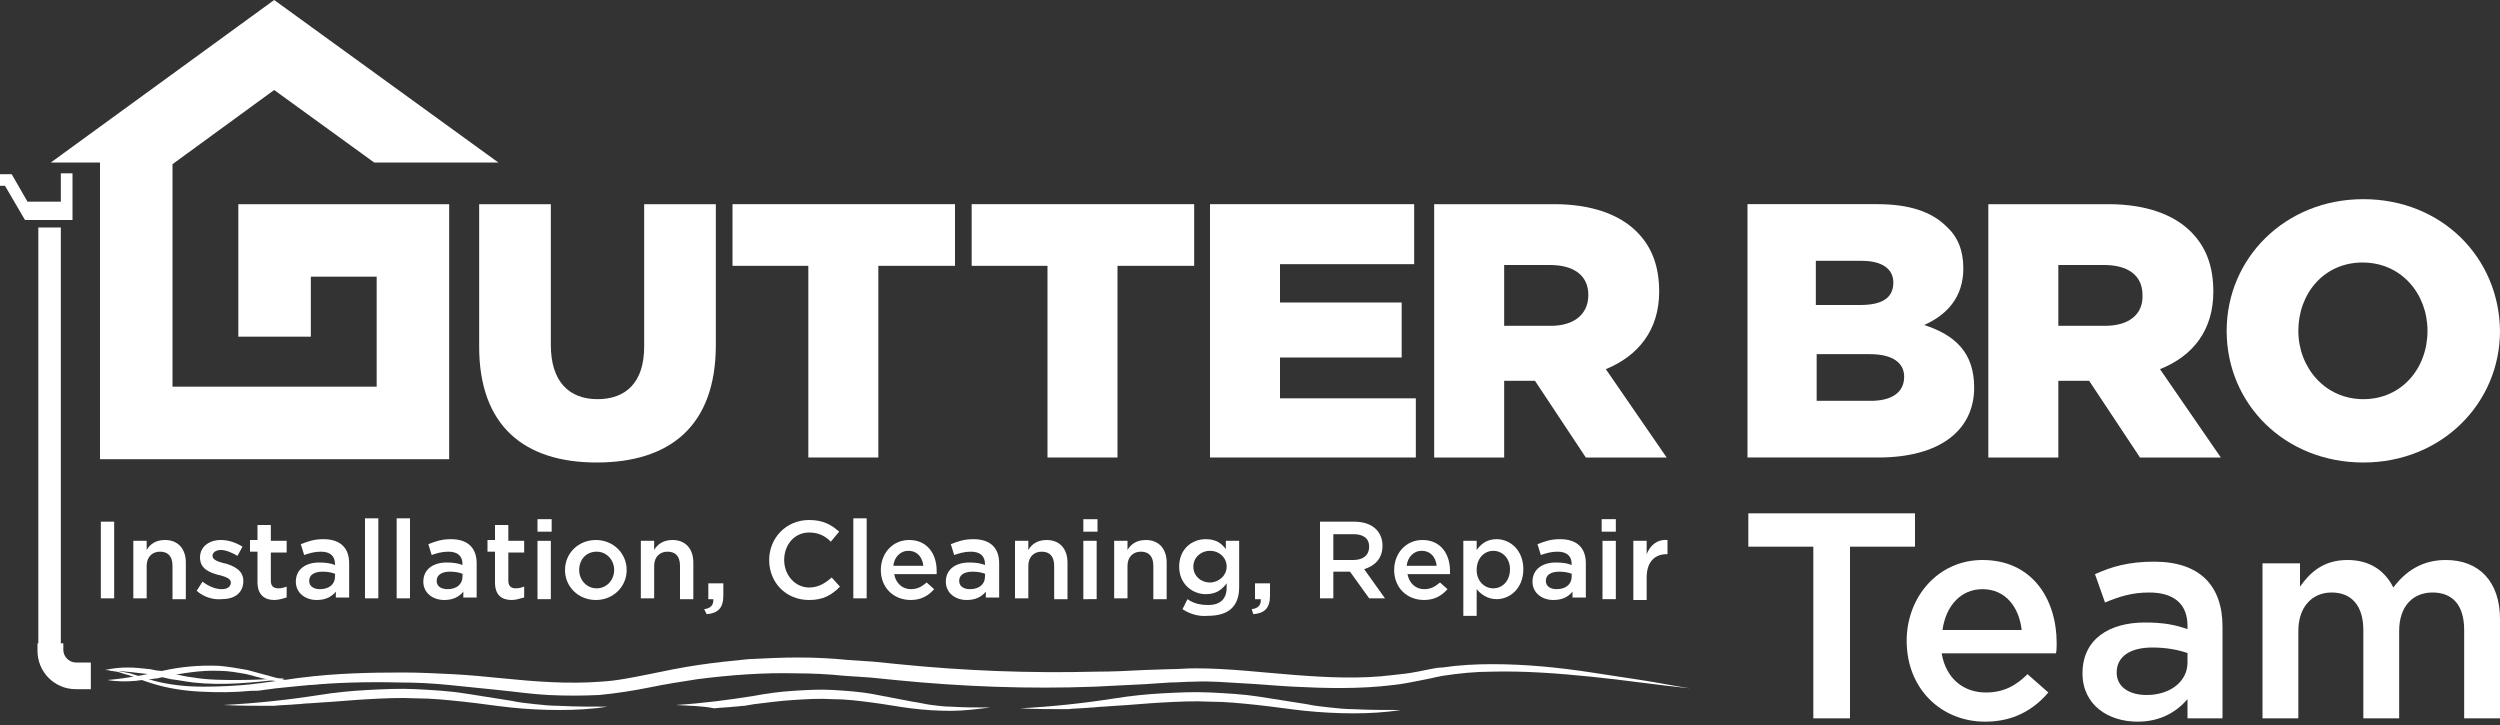 <?xml version="1.0" encoding="utf-8"?>
<!-- Generator: Adobe Illustrator 23.1.0, SVG Export Plug-In . SVG Version: 6.00 Build 0)  -->
<svg version="1.1" id="Layer_1" xmlns="http://www.w3.org/2000/svg" xmlns:xlink="http://www.w3.org/1999/xlink" x="0px" y="0px"
	 viewBox="0 0 300 87" style="enable-background:new 0 0 300 87;" xml:space="preserve">
<rect x="0" y="0" width="300" height="87" fill="#333333" stroke="none"/>
<style type="text/css">
	.st0{fill:#FFFFFF;}
</style>
<g>
	<g>
		<path class="st0" d="M217.6,65.6h-7.8v-4h20v4H222v20.6h-4.4V65.6z"/>
		<path class="st0" d="M228.8,76.9c0-5.3,3.8-9.7,9.1-9.7c5.9,0,8.9,4.6,8.9,10c0,0.3,0,1-0.1,1.2h-13.7c0.5,3,2.6,4.7,5.3,4.7
			c2.1,0,3.6-0.8,5-2.2l2.5,2.2c-1.8,2.1-4.2,3.5-7.6,3.5C233,86.6,228.8,82.7,228.8,76.9z M242.6,75.6c-0.3-2.7-1.9-4.9-4.7-4.9
			c-2.6,0-4.4,2-4.8,4.9H242.6z"/>
		<path class="st0" d="M262.5,86.2v-2.3c-1.3,1.5-3.2,2.7-6,2.7c-3.5,0-6.6-2-6.6-5.8c0-4.1,3.2-6.1,7.5-6.1c2.3,0,3.7,0.3,5.1,0.8
			v-0.4c0-2.6-1.6-4-4.6-4c-2.1,0-3.6,0.5-5.3,1.2l-1.2-3.4c2-0.9,4-1.5,7.1-1.5c5.5,0,8.2,2.9,8.2,7.8v11H262.5z M262.6,78.4
			c-1.1-0.4-2.6-0.7-4.3-0.7c-2.7,0-4.3,1.1-4.3,3c0,1.8,1.6,2.7,3.6,2.7c2.8,0,4.9-1.6,4.9-3.9V78.4z"/>
		<path class="st0" d="M271.7,67.6h4.3v2.8c1.2-1.7,2.8-3.2,5.7-3.2c2.7,0,4.5,1.3,5.5,3.3c1.5-2,3.5-3.3,6.3-3.3
			c4,0,6.5,2.6,6.5,7.1v11.9h-4.3V75.6c0-3-1.4-4.5-3.8-4.5c-2.3,0-4,1.6-4,4.6v10.5h-4.3V75.6c0-2.9-1.4-4.5-3.8-4.5s-4,1.8-4,4.6
			v10.5h-4.3V67.6z"/>
	</g>
</g>
<g>
	<g>
		<path class="st0" d="M12.1,62.6h1.6v9.2h-1.6V62.6z"/>
		<path class="st0" d="M16,64.9h1.6V66c0.4-0.7,1.1-1.2,2.2-1.2c1.6,0,2.5,1.1,2.5,2.7v4.4h-1.6v-4c0-1.1-0.5-1.7-1.5-1.7
			c-0.9,0-1.6,0.6-1.6,1.7v3.9H16V64.9z"/>
		<path class="st0" d="M23.6,70.9l0.7-1.1c0.8,0.6,1.6,0.9,2.3,0.9c0.7,0,1.1-0.3,1.1-0.8c0-0.5-0.7-0.7-1.4-0.9c0,0-0.1,0-0.1,0
			c-1-0.3-2.2-0.7-2.2-2.1c0-1.3,1.1-2.1,2.5-2.1c0.9,0,1.8,0.3,2.6,0.8l-0.6,1.1c-0.7-0.4-1.4-0.7-2-0.7c-0.6,0-1,0.3-1,0.7
			c0,0.5,0.7,0.7,1.4,0.9c0,0,0.1,0,0.1,0c1,0.3,2.2,0.8,2.2,2.1c0,1.5-1.1,2.2-2.6,2.2C25.5,72,24.4,71.6,23.6,70.9z"/>
		<path class="st0" d="M30.9,69.9v-3.7h-0.9v-1.4h0.9V63h1.6v1.9h1.9v1.4h-1.9v3.4c0,0.6,0.3,0.9,0.9,0.9c0.4,0,0.7-0.1,1-0.2v1.3
			C34,71.8,33.5,72,32.9,72C31.8,72,30.9,71.4,30.9,69.9z"/>
		<path class="st0" d="M40.3,71.8V71c-0.5,0.6-1.2,1-2.3,1c-1.3,0-2.5-0.8-2.5-2.2c0-1.5,1.2-2.3,2.8-2.3c0.8,0,1.4,0.1,1.9,0.3
			v-0.1c0-1-0.6-1.5-1.7-1.5c-0.8,0-1.4,0.2-2,0.4l-0.4-1.3c0.8-0.3,1.5-0.6,2.7-0.6c2.1,0,3.1,1.1,3.1,2.9v4.1H40.3z M40.3,68.9
			c-0.4-0.2-1-0.3-1.6-0.3c-1,0-1.6,0.4-1.6,1.1c0,0.7,0.6,1,1.3,1c1.1,0,1.8-0.6,1.8-1.5V68.9z"/>
		<path class="st0" d="M43.8,62.2h1.6v9.6h-1.6V62.2z"/>
		<path class="st0" d="M47.6,62.2h1.6v9.6h-1.6V62.2z"/>
		<path class="st0" d="M55.6,71.8V71c-0.5,0.6-1.2,1-2.3,1c-1.3,0-2.5-0.8-2.5-2.2c0-1.5,1.2-2.3,2.8-2.3c0.8,0,1.4,0.1,1.9,0.3
			v-0.1c0-1-0.6-1.5-1.7-1.5c-0.8,0-1.4,0.2-2,0.4l-0.4-1.3c0.8-0.3,1.5-0.6,2.7-0.6c2.1,0,3.1,1.1,3.1,2.9v4.1H55.6z M55.6,68.9
			c-0.4-0.2-1-0.3-1.6-0.3c-1,0-1.6,0.4-1.6,1.1c0,0.7,0.6,1,1.3,1c1.1,0,1.8-0.6,1.8-1.5V68.9z"/>
		<path class="st0" d="M59.4,69.9v-3.7h-0.9v-1.4h0.9V63H61v1.9h1.9v1.4H61v3.4c0,0.6,0.3,0.9,0.9,0.9c0.4,0,0.7-0.1,1-0.2v1.3
			C62.4,71.8,62,72,61.4,72C60.2,72,59.4,71.4,59.4,69.9z"/>
		<path class="st0" d="M64.5,62.3h1.7v1.5h-1.7V62.3z M64.5,64.9h1.6v7h-1.6V64.9z"/>
		<path class="st0" d="M67.8,68.4c0-2,1.6-3.6,3.7-3.6c2.1,0,3.7,1.6,3.7,3.6c0,2-1.6,3.6-3.7,3.6C69.4,72,67.8,70.4,67.8,68.4z
			 M73.7,68.4c0-1.2-0.9-2.2-2.1-2.2c-1.3,0-2.1,1-2.1,2.2c0,1.2,0.9,2.2,2.1,2.2C72.8,70.6,73.7,69.6,73.7,68.4z"/>
		<path class="st0" d="M76.9,64.9h1.6V66c0.4-0.7,1.1-1.2,2.2-1.2c1.6,0,2.5,1.1,2.5,2.7v4.4h-1.6v-4c0-1.1-0.5-1.7-1.5-1.7
			c-0.9,0-1.6,0.6-1.6,1.7v3.9h-1.6V64.9z"/>
		<path class="st0" d="M84.5,73.1c0.8-0.1,1.1-0.5,1.1-1.1c0-0.1,0-0.1,0-0.1H85V70h1.8v1.5c0,1.5-0.7,2.1-2,2.2L84.5,73.1z"/>
		<path class="st0" d="M92.3,67.2c0-2.6,2-4.8,4.8-4.8c1.7,0,2.7,0.6,3.6,1.4l-1,1.2c-0.7-0.7-1.5-1.1-2.6-1.1c-1.8,0-3,1.5-3,3.3
			c0,1.8,1.3,3.3,3,3.3c1.1,0,1.9-0.5,2.7-1.2l1,1.1c-1,1-2,1.6-3.7,1.6C94.3,72,92.3,69.9,92.3,67.2z"/>
		<path class="st0" d="M102.4,62.2h1.6v9.6h-1.6V62.2z"/>
		<path class="st0" d="M105.7,68.4c0-2,1.4-3.6,3.4-3.6c2.2,0,3.3,1.7,3.3,3.7c0,0.1,0,0.4,0,0.4h-5.1c0.2,1.1,1,1.8,2,1.8
			c0.8,0,1.3-0.3,1.9-0.8l0.9,0.8c-0.7,0.8-1.6,1.3-2.8,1.3C107.2,72,105.7,70.5,105.7,68.4z M110.8,67.9c-0.1-1-0.7-1.8-1.8-1.8
			c-1,0-1.7,0.8-1.8,1.8H110.8z"/>
		<path class="st0" d="M118.3,71.8V71c-0.5,0.6-1.2,1-2.3,1c-1.3,0-2.5-0.8-2.5-2.2c0-1.5,1.2-2.3,2.8-2.3c0.8,0,1.4,0.1,1.9,0.3
			v-0.1c0-1-0.6-1.5-1.7-1.5c-0.8,0-1.4,0.2-2,0.4l-0.4-1.3c0.8-0.3,1.5-0.6,2.7-0.6c2.1,0,3.1,1.1,3.1,2.9v4.1H118.3z M118.3,68.9
			c-0.4-0.2-1-0.3-1.6-0.3c-1,0-1.6,0.4-1.6,1.1c0,0.7,0.6,1,1.3,1c1.1,0,1.8-0.6,1.8-1.5V68.9z"/>
		<path class="st0" d="M121.8,64.9h1.6V66c0.4-0.7,1.1-1.2,2.2-1.2c1.6,0,2.5,1.1,2.5,2.7v4.4h-1.6v-4c0-1.1-0.5-1.7-1.5-1.7
			c-0.9,0-1.6,0.6-1.6,1.7v3.9h-1.6V64.9z"/>
		<path class="st0" d="M130,62.3h1.7v1.5H130V62.3z M130,64.9h1.6v7H130V64.9z"/>
		<path class="st0" d="M133.7,64.9h1.6V66c0.4-0.7,1.1-1.2,2.2-1.2c1.6,0,2.5,1.1,2.5,2.7v4.4h-1.6v-4c0-1.1-0.5-1.7-1.5-1.7
			c-0.9,0-1.6,0.6-1.6,1.7v3.9h-1.6V64.9z"/>
		<path class="st0" d="M141.9,73.1l0.6-1.2c0.7,0.5,1.5,0.7,2.5,0.7c1.4,0,2.2-0.7,2.2-2.1V70c-0.6,0.8-1.3,1.3-2.5,1.3
			c-1.6,0-3.2-1.2-3.2-3.3c0-2.1,1.5-3.3,3.2-3.3c1.2,0,1.9,0.5,2.4,1.2v-1h1.6v5.5c0,1.2-0.3,2-0.9,2.6c-0.6,0.6-1.6,0.9-2.9,0.9
			C143.9,74,142.8,73.7,141.9,73.1z M147.2,68c0-1.1-0.9-1.9-2-1.9c-1.1,0-2,0.8-2,1.9c0,1.1,0.9,1.9,2,1.9
			C146.2,69.9,147.2,69.1,147.2,68z"/>
		<path class="st0" d="M150.2,73.1c0.8-0.1,1.1-0.5,1.1-1.1c0-0.1,0-0.1,0-0.1h-0.7V70h1.8v1.5c0,1.5-0.7,2.1-2,2.2L150.2,73.1z"/>
		<path class="st0" d="M158.4,62.6h4.1c2.2,0,3.4,1.2,3.4,2.9c0,1.5-0.9,2.4-2.2,2.8l2.5,3.5h-1.9l-2.3-3.2h-2v3.2h-1.6V62.6z
			 M162.4,67.2c1.2,0,1.9-0.6,1.9-1.6c0-1-0.7-1.5-1.9-1.5H160v3.1H162.4z"/>
		<path class="st0" d="M167.3,68.4c0-2,1.4-3.6,3.4-3.6c2.2,0,3.3,1.7,3.3,3.7c0,0.1,0,0.4,0,0.4h-5.1c0.2,1.1,1,1.8,2,1.8
			c0.8,0,1.3-0.3,1.9-0.8l0.9,0.8c-0.7,0.8-1.6,1.3-2.8,1.3C168.8,72,167.3,70.5,167.3,68.4z M172.4,67.9c-0.1-1-0.7-1.8-1.8-1.8
			c-1,0-1.7,0.8-1.8,1.8H172.4z"/>
		<path class="st0" d="M175.6,64.9h1.6V66c0.5-0.7,1.2-1.3,2.4-1.3c1.6,0,3.2,1.3,3.2,3.6c0,2.3-1.6,3.6-3.2,3.6
			c-1.1,0-1.9-0.6-2.4-1.2v3.2h-1.6V64.9z M181.2,68.3c0-1.3-0.9-2.2-2-2.2c-1.1,0-2,0.9-2,2.3c0,1.3,0.9,2.2,2,2.2
			C180.3,70.6,181.2,69.7,181.2,68.3z"/>
		<path class="st0" d="M188.7,71.8V71c-0.5,0.6-1.2,1-2.3,1c-1.3,0-2.5-0.8-2.5-2.2c0-1.5,1.2-2.3,2.8-2.3c0.8,0,1.4,0.1,1.9,0.3
			v-0.1c0-1-0.6-1.5-1.7-1.5c-0.8,0-1.4,0.2-2,0.4l-0.4-1.3c0.8-0.3,1.5-0.6,2.7-0.6c2.1,0,3.1,1.1,3.1,2.9v4.1H188.7z M188.7,68.9
			c-0.4-0.2-1-0.3-1.6-0.3c-1,0-1.6,0.4-1.6,1.1c0,0.7,0.6,1,1.3,1c1.1,0,1.8-0.6,1.8-1.5V68.9z"/>
		<path class="st0" d="M192.2,62.3h1.7v1.5h-1.7V62.3z M192.3,64.9h1.6v7h-1.6V64.9z"/>
		<path class="st0" d="M196,64.9h1.6v1.6c0.4-1,1.2-1.8,2.5-1.7v1.7h-0.1c-1.4,0-2.4,0.9-2.4,2.8v2.7H196V64.9z"/>
	</g>
</g>
<g>
	<path class="st0" d="M77.3,41.6c0,4.3-2.2,6.3-5.6,6.3c-3.4,0-5.6-2.1-5.6-6.5V24.5h-8.6v17.1c0,9.5,5.4,13.9,14.1,13.9
		s14.3-4.3,14.3-14.1V24.5h-8.6V41.6z"/>
	<polygon class="st0" points="87.9,31.9 97,31.9 97,54.9 105.4,54.9 105.4,31.9 114.6,31.9 114.6,24.5 87.9,24.5 	"/>
	<polygon class="st0" points="116.6,31.9 125.7,31.9 125.7,54.9 134.1,54.9 134.1,31.9 143.3,31.9 143.3,24.5 116.6,24.5 	"/>
	<polygon class="st0" points="153.6,42.9 168.2,42.9 168.2,36.3 153.6,36.3 153.6,31.7 169.7,31.7 169.7,24.5 145.2,24.5 
		145.2,54.9 169.9,54.9 169.9,47.8 153.6,47.8 	"/>
	<path class="st0" d="M199.1,35c0-3.1-0.9-5.4-2.7-7.2c-2-2-5.3-3.3-9.9-3.3h-14.4v30.4h8.4v-9.2h3.7l6.1,9.2h9.7l-7.3-10.6
		C196.6,42.7,199.1,39.6,199.1,35z M186.1,39.1h-5.6v-7.3h5.5c2.8,0,4.6,1.2,4.6,3.6C190.6,37.7,188.9,39.1,186.1,39.1z"/>
	<path class="st0" d="M230.9,39c2.7-1.2,4.7-3.3,4.7-6.8c0-2.2-0.7-3.8-2-5c-1.8-1.8-4.5-2.7-8.3-2.7h-15.6v30.4h15.7
		c7.3,0,11.5-3.2,11.5-8.4C236.9,42.3,234.6,40.2,230.9,39z M217.9,31.3h5.5c2.5,0,3.8,1,3.8,2.6c0,1.9-1.4,2.7-4,2.7h-5.3V31.3z
		 M224.5,48.1h-6.5v-5.6h6.4c2.8,0,4.1,1.1,4.1,2.7C228.5,47.1,227,48.1,224.5,48.1z"/>
	<path class="st0" d="M265.6,35c0-3.1-0.9-5.4-2.7-7.2c-2-2-5.3-3.3-9.9-3.3h-14.4v30.4h8.4v-9.2h3.7l6.1,9.2h9.7l-7.3-10.6
		C263.2,42.7,265.6,39.6,265.6,35z M252.6,39.1h-5.6v-7.3h5.5c2.8,0,4.6,1.2,4.6,3.6C257.2,37.7,255.5,39.1,252.6,39.1z"/>
	<path class="st0" d="M283.6,23.9c-9.4,0-16.4,7.1-16.4,15.8c0,8.8,7,15.8,16.4,15.8c9.4,0,16.4-7.1,16.4-15.8
		C299.9,30.9,293,23.9,283.6,23.9z M283.6,47.9c-4.6,0-7.8-3.8-7.8-8.2c0-4.5,3.1-8.2,7.7-8.2c4.7,0,7.8,3.8,7.8,8.2
		C291.3,44.2,288.2,47.9,283.6,47.9z"/>
	<polygon class="st0" points="28.6,40.4 37.3,40.4 37.3,33.2 45.2,33.2 45.2,46.4 20.7,46.4 20.7,19.7 32.9,10.8 44.9,19.5 
		59.8,19.5 32.9,0 6.1,19.5 12,19.5 12,55.1 53.9,55.1 53.9,24.5 28.6,24.5 	"/>
</g>
<polygon class="st0" points="7.3,20.8 7.3,24.2 3.3,24.2 1.4,20.9 0,20.9 0,22.3 0.6,22.3 3,26.4 7.3,26.4 8.7,26.4 8.7,24.2 
	8.7,20.8 "/>
<rect x="4.6" y="27.3" class="st0" width="2.7" height="50.9"/>
<path class="st0" d="M10.9,82.7H9.1c-2.6,0-4.6-2.1-4.6-4.6v-0.9h3.1V78c0,0.8,0.7,1.5,1.5,1.5h1.8V82.7z"/>
<path class="st0" d="M12.7,80.5c0.2-0.1,0.5-0.1,0.7-0.1c0.2,0,0.5,0,0.7,0.1c0.5,0.1,1,0.2,1.5,0.3c1,0.3,1.9,0.6,2.9,0.9
	c1.9,0.5,3.9,0.7,5.9,0.7c2,0,4-0.1,5.9-0.3c0.5-0.1,1-0.1,1.5-0.2l1.5-0.2c1-0.1,2-0.3,3-0.4c4-0.5,8-0.6,12-0.6c2,0,4,0.1,6,0.2
	c2,0.1,4,0.3,6,0.5c4,0.4,7.9,0.7,11.8,0.4c1.9-0.1,3.8-0.5,5.8-0.9c1.9-0.4,3.9-0.8,5.9-1.1c2-0.3,4-0.5,6-0.7c2-0.1,4-0.2,6-0.2
	c2,0,4,0.1,6,0.3l1.5,0.1l1.5,0.1l3,0.3c7.9,0.8,15.8,1.1,23.7,0.9c2,0,4-0.1,5.9-0.2l3-0.1c1,0,2-0.1,3-0.1c4.1,0,8,0.5,12,0.8
	c3.9,0.3,7.9,0.5,11.8,0c1-0.1,1.9-0.2,2.9-0.4l1.5-0.3c0.5-0.1,1-0.2,1.5-0.2c2-0.3,4-0.4,6-0.4c4,0,8,0.4,11.9,1
	c2,0.3,3.9,0.6,5.9,0.9c2,0.3,3.9,0.7,5.9,1c-4-0.4-7.9-1-11.9-1.4c-4-0.4-7.9-0.7-11.9-0.6c-2,0-3.9,0.2-5.9,0.5
	c-0.5,0.1-1,0.2-1.4,0.3l-1.5,0.3c-1,0.2-2,0.4-3,0.5c-4,0.5-8.1,0.4-12,0.2c-2-0.1-4-0.3-6-0.4c-2-0.1-3.9-0.3-5.9-0.2
	c-1,0-2,0.1-2.9,0.1l-3,0.2c-2,0.1-4,0.2-6,0.3c-8,0.3-16,0-24-0.8l-3-0.3l-1.5-0.1l-1.5-0.1c-2-0.2-3.9-0.3-5.9-0.3
	c-3.9-0.1-7.9,0.2-11.8,0.7c-1.9,0.3-3.9,0.6-5.8,1c-2,0.4-3.9,0.7-6,0.9c-2,0.1-4.1,0.1-6.1,0c-2-0.1-4-0.4-6-0.6
	c-2-0.2-3.9-0.4-5.9-0.6c-2-0.2-3.9-0.3-5.9-0.3c-4-0.1-7.9,0-11.9,0.4c-1,0.1-2,0.2-3,0.3l-1.5,0.2c-0.5,0.1-1,0.1-1.5,0.1
	c-2,0.2-4,0.2-6,0.1c-2-0.1-4-0.4-5.9-1c-1-0.3-1.9-0.7-2.8-1c-0.5-0.1-0.9-0.3-1.4-0.4c-0.2,0-0.5-0.1-0.7-0.1
	C13.2,80.4,12.9,80.4,12.7,80.5z"/>
<path class="st0" d="M12.6,80.4c0.9-0.2,1.8-0.3,2.7-0.3c0.9,0,1.8,0.1,2.7,0.2c0.5,0.1,0.9,0.2,1.3,0.2l1.3,0.3
	c0.9,0.2,1.7,0.4,2.6,0.5c1.8,0.3,3.6,0.3,5.4,0.3c1.8,0,3.6-0.1,5.4-0.2l0,0.1c-1.8,0.2-3.6,0.4-5.4,0.5c-1.8,0.1-3.6,0.1-5.4-0.1
	c-0.9-0.1-1.8-0.3-2.7-0.4l-1.3-0.3c-0.4-0.1-0.9-0.2-1.3-0.3C16.2,80.7,14.4,80.5,12.6,80.4L12.6,80.4z"/>
<path class="st0" d="M12.9,81.6c2.3-0.2,4.5-0.6,6.6-1.1c2.2-0.5,4.5-0.7,6.8-0.6c1.1,0.1,2.3,0.3,3.4,0.5c1.1,0.3,2.2,0.6,3.3,0.9
	c1.1,0.3,2.2,0.5,3.3,0.6c1.1,0.1,2.3,0,3.4-0.1l0,0.1c-1.1,0.2-2.3,0.3-3.4,0.2c-1.1,0-2.3-0.2-3.4-0.4c-1.1-0.2-2.2-0.5-3.3-0.8
	c-1.1-0.2-2.2-0.4-3.3-0.4c-2.2-0.1-4.4,0.3-6.6,0.7l-0.8,0.2c-0.3,0-0.6,0.1-0.9,0.1c-0.6,0.1-1.1,0.1-1.7,0.2
	C15.2,81.8,14,81.8,12.9,81.6L12.9,81.6z"/>
<path class="st0" d="M26.8,84.6c3.9-0.2,7.7-0.6,11.5-1.2c1.9-0.3,3.8-0.5,5.8-0.6c1.9-0.1,3.9-0.2,5.8-0.1c1.9,0.1,3.9,0.2,5.8,0.5
	c1.9,0.3,3.8,0.6,5.7,0.9c0.9,0.2,1.9,0.3,2.8,0.4c1,0.1,1.9,0.2,2.9,0.2c1.9,0.1,3.8,0.1,5.8,0.1c-1.9,0.3-3.8,0.4-5.8,0.4
	c-1.9,0-3.9-0.1-5.8-0.3c-1.9-0.2-3.8-0.5-5.7-0.7c-1.9-0.2-3.8-0.4-5.7-0.4c-1.9-0.1-3.8,0-5.7,0.1c-1.9,0.1-3.8,0.3-5.7,0.4
	l-1.4,0.1c-0.5,0-1,0.1-1.4,0.1c-1,0.1-1.9,0.1-2.9,0.2C30.7,84.7,28.7,84.7,26.8,84.6z"/>
<path class="st0" d="M81.1,84.6c3.2-0.2,6.3-0.6,9.4-1.1c1.6-0.3,3.1-0.5,4.7-0.6c1.6-0.1,3.2-0.2,4.8-0.1c1.6,0.1,3.2,0.2,4.8,0.5
	c1.6,0.3,3.1,0.6,4.7,0.9c0.8,0.1,1.5,0.3,2.3,0.4c0.8,0.1,1.6,0.2,2.3,0.2c1.6,0.1,3.1,0.1,4.7,0.1c-1.6,0.2-3.1,0.4-4.7,0.4
	c-1.6,0-3.2-0.1-4.8-0.3c-1.6-0.2-3.1-0.5-4.7-0.7c-1.5-0.2-3.1-0.4-4.7-0.4c-1.6-0.1-3.1,0-4.7,0.1c-1.6,0.1-3.1,0.3-4.7,0.5
	l-1.2,0.2c-0.4,0-0.8,0.1-1.2,0.1c-0.8,0.1-1.6,0.1-2.4,0.2C84.3,84.7,82.7,84.7,81.1,84.6z"/>
<path class="st0" d="M122.4,85c3.8-0.2,7.6-0.6,11.4-1.2c1.9-0.3,3.8-0.5,5.7-0.6c1.9-0.1,3.8-0.2,5.8-0.1c1.9,0.1,3.9,0.2,5.8,0.5
	c1.9,0.3,3.8,0.6,5.7,0.9c0.9,0.2,1.9,0.3,2.8,0.4c0.9,0.1,1.9,0.2,2.8,0.2c1.9,0.1,3.8,0.1,5.7,0.1c-1.9,0.3-3.8,0.4-5.7,0.4
	c-1.9,0-3.8-0.1-5.8-0.3c-1.9-0.2-3.8-0.5-5.7-0.7c-1.9-0.2-3.8-0.4-5.7-0.4c-1.9-0.1-3.8,0-5.7,0.1c-1.9,0.1-3.8,0.3-5.7,0.4
	l-1.4,0.1c-0.5,0-1,0.1-1.4,0.1c-1,0.1-1.9,0.1-2.9,0.2C126.2,85.1,124.3,85.1,122.4,85z"/>
</svg>
